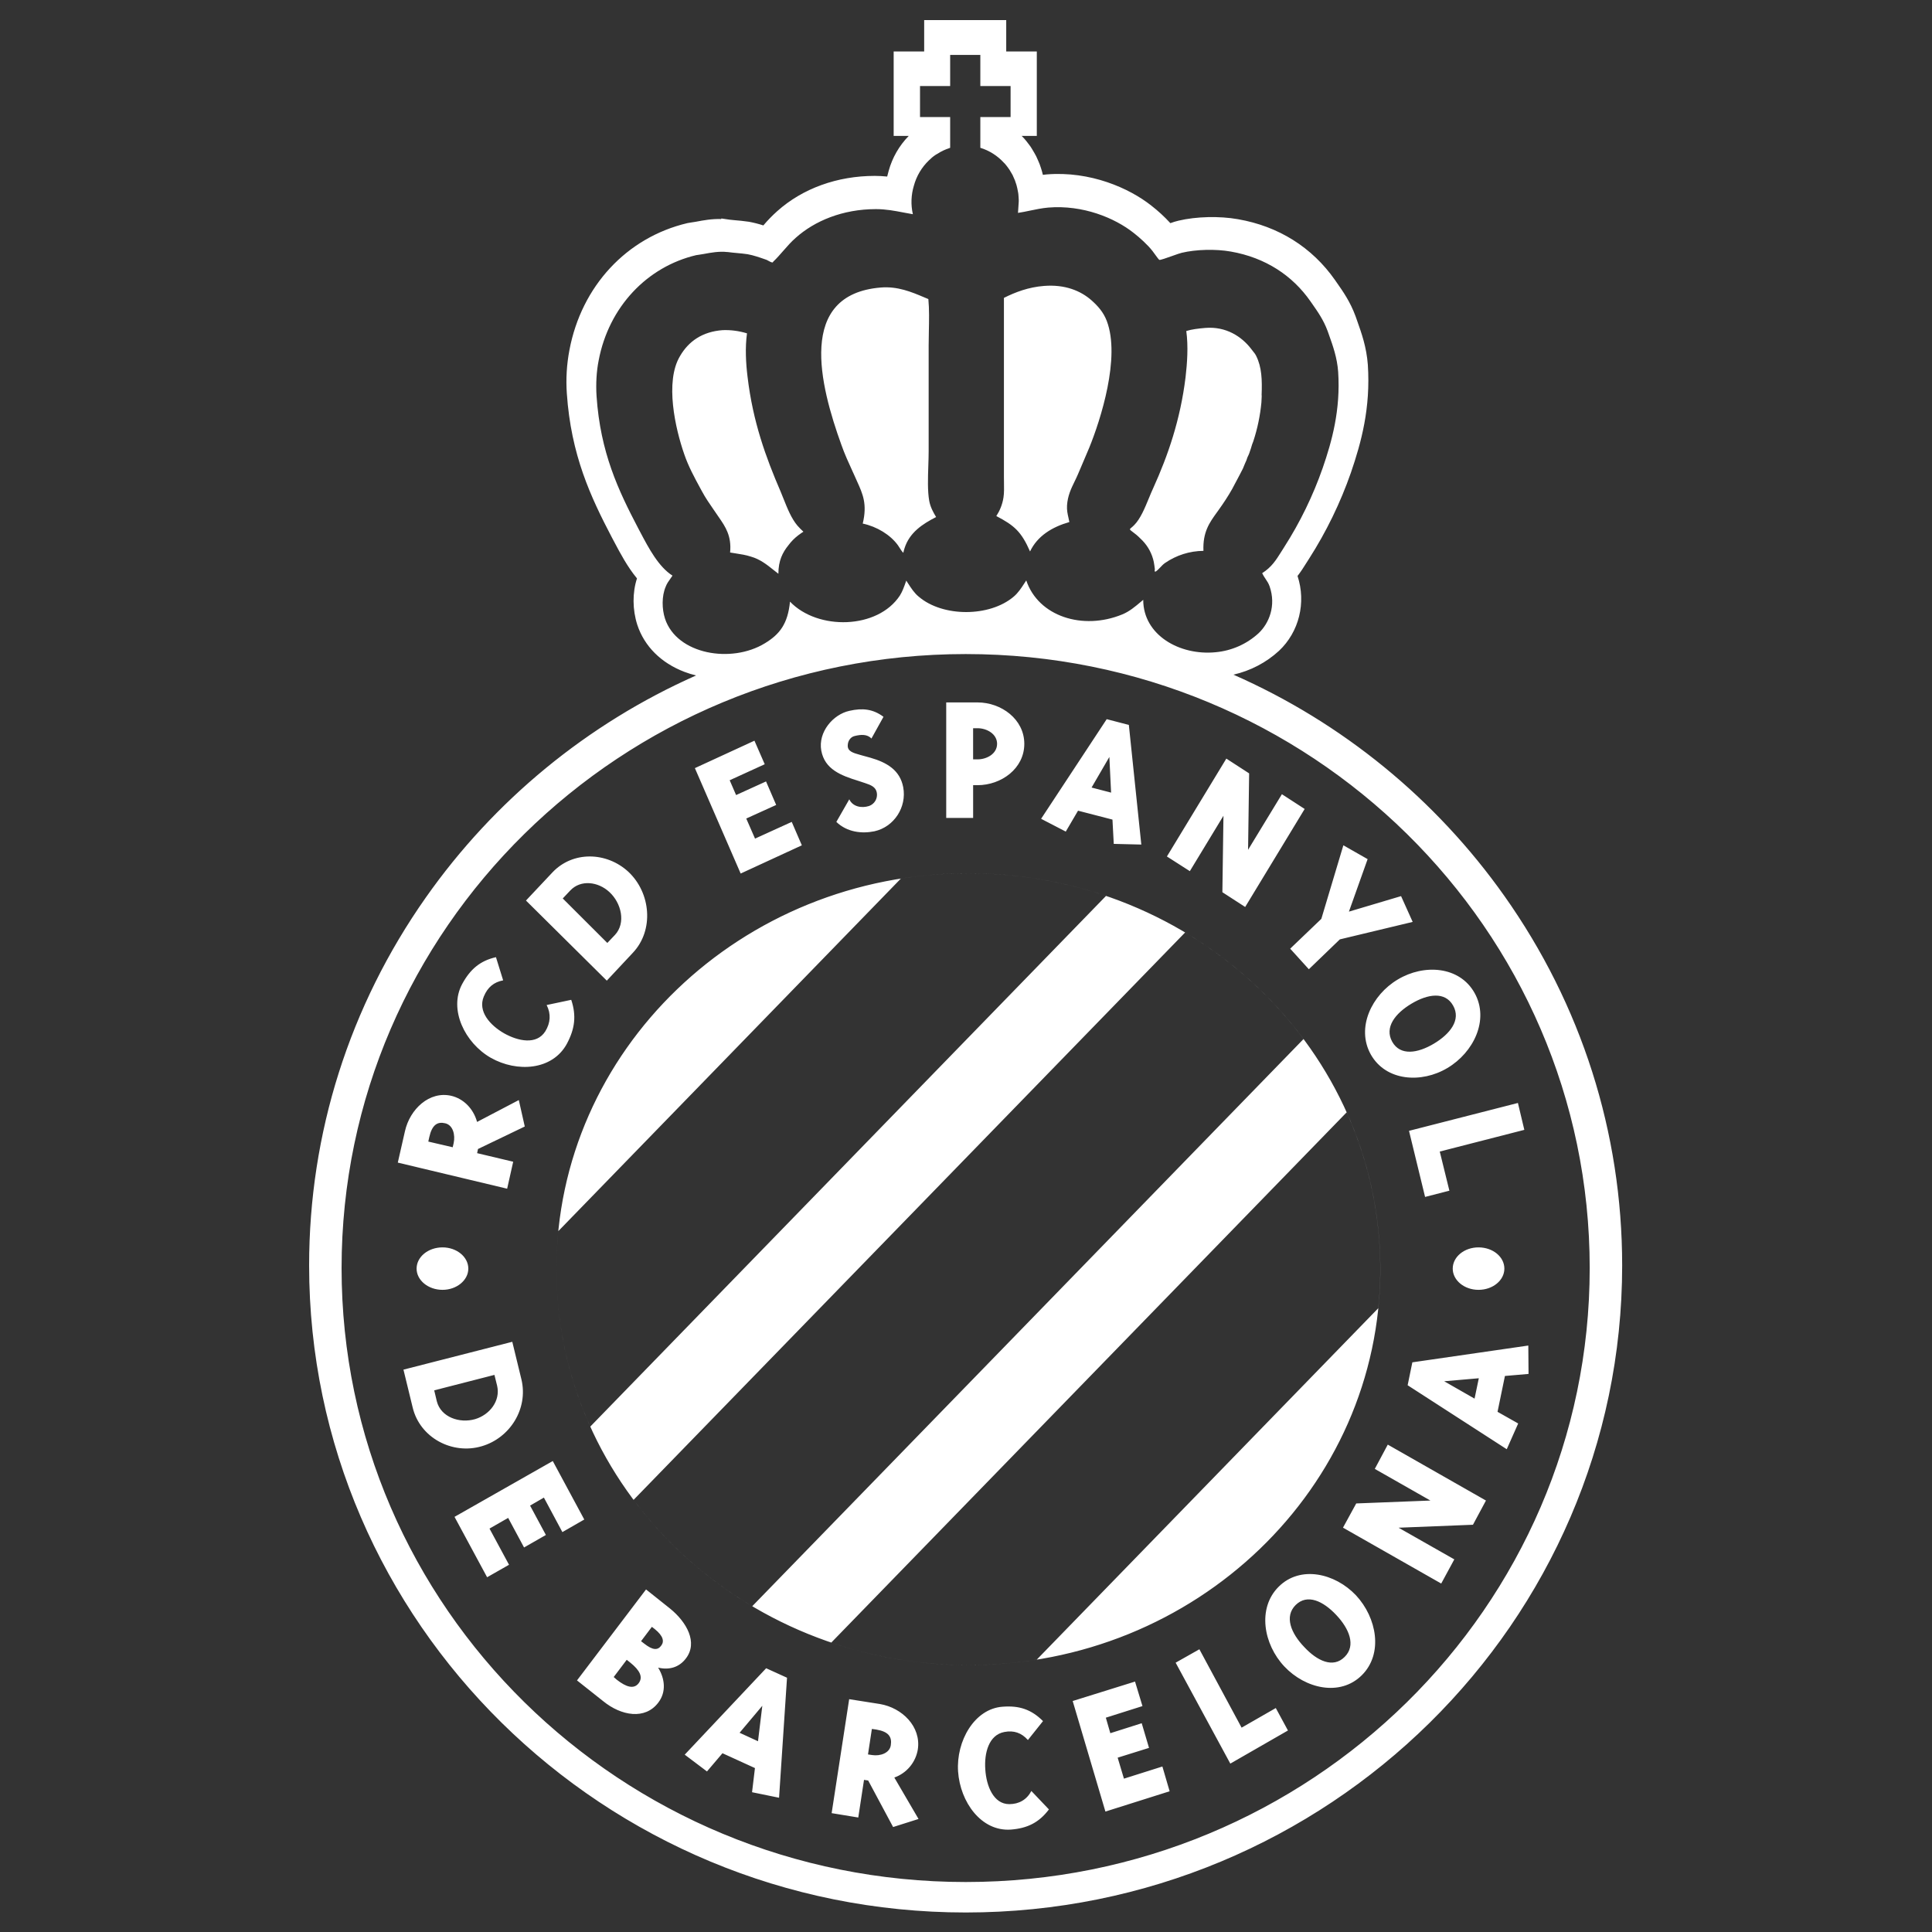 <svg width="500" height="500" viewBox="0 0 500 500" fill="none" xmlns="http://www.w3.org/2000/svg">
<rect x="0" y="0" width="500" height="500" fill="#333333" stroke="none"/>
<path fill-rule="evenodd" clip-rule="evenodd" d="M319.2 174.6C347.335 186.977 371.575 206.772 389.325 231.865C409.27 260.035 419.815 293.1 419.815 327.495C419.815 419.83 343.6 494.95 249.935 494.95C156.235 494.95 80 419.83 80 327.495C80 293.295 90.435 260.385 110.175 232.315C127.852 207.158 152.036 187.28 180.14 174.81C179.115 174.56 178.12 174.255 177.16 173.89C171.11 171.595 166.765 167.27 164.935 161.71C163.665 157.77 163.65 153.37 164.85 149.69C162.385 146.705 160.525 143.19 159 140.305L158.385 139.155C152.845 128.575 147.78 117.765 146.695 101.81C146.435 98.064 146.66 94.299 147.365 90.61C150.475 74.055 162.18 61.45 177.905 57.74L179.095 57.54C179.167 57.53 179.234 57.521 179.298 57.513C179.625 57.47 179.845 57.44 180.075 57.39C180.153 57.375 180.232 57.361 180.313 57.345C181.995 57.028 184.246 56.604 186.66 56.69L186.675 56.54L188.565 56.815L188.945 56.865L189.905 56.965C191.209 57.064 192.51 57.206 193.805 57.39C195.075 57.623 196.327 57.941 197.555 58.34C198.666 57.023 199.869 55.787 201.155 54.64C207.72 48.77 216.69 45.52 226.4 45.52C227.469 45.527 228.537 45.583 229.6 45.69C229.711 45.197 229.84 44.709 229.985 44.225C230.92 40.816 232.708 37.702 235.18 35.175H231.28V13.325H239.175V5.195H260.41V13.32H268.325V35.17H264.4L264.5 35.27L265.07 35.865C265.487 36.34 265.882 36.834 266.255 37.345C266.552 37.713 266.821 38.102 267.06 38.51C267.286 38.871 267.503 39.238 267.71 39.61L268.175 40.46C268.335 40.798 268.489 41.14 268.635 41.485C268.939 42.138 269.197 42.811 269.405 43.5C269.596 44.075 269.759 44.659 269.895 45.25C270.215 45.21 270.54 45.17 270.865 45.14C282.18 44.22 292.265 48.7 297.945 53.2C299.719 54.575 301.373 56.097 302.89 57.75C303.593 57.491 304.311 57.274 305.04 57.1C309.58 56.025 315.615 55.88 320.38 56.73C330.87 58.55 339.56 63.995 345.495 72.47L345.84 72.97L345.856 72.992C347.611 75.49 349.424 78.071 350.815 81.835L351.245 83.06L351.26 83.102C352.381 86.257 353.652 89.83 353.995 94.395C354.73 105.585 352.315 114.45 349.6 122.365C346.87 130.174 343.239 137.638 338.78 144.605L338.045 145.755L338.022 145.791C337.354 146.855 336.665 147.953 335.8 149.055C338.075 155.97 336.2 163.555 331 168.435C327.675 171.489 323.606 173.615 319.2 174.6ZM324.37 114.16C325.432 110.918 326.129 107.567 326.45 104.17C326.45 104.079 326.463 103.851 326.479 103.582C326.512 103.006 326.556 102.243 326.505 102.24C326.655 98.305 326.55 95.035 325.105 92.12C324.875 91.64 324.539 91.227 324.219 90.834C324.052 90.629 323.89 90.43 323.75 90.23C321.36 87.145 317.33 84.41 311.89 84.87C310.135 85.025 308.435 85.215 307.01 85.665C307.555 89.595 307.245 93.995 306.82 97.63C305.47 108.655 302.275 117.87 298.475 126.27C298.075 127.124 297.691 128.058 297.299 129.01C296.243 131.573 295.133 134.269 293.525 135.895C292.86 136.581 292.441 136.767 292.431 136.972C292.422 137.158 292.747 137.36 293.525 137.96C294.316 138.535 294.965 139.189 295.643 139.872L295.73 139.96C297.172 141.476 298.164 143.363 298.595 145.41C298.713 146.046 298.807 146.687 298.875 147.33C298.92 147.405 298.815 147.605 298.815 147.605C298.835 147.655 298.875 147.935 298.875 147.935C298.97 147.945 299.165 147.905 299.19 147.855C299.576 147.579 299.932 147.202 300.293 146.821C300.672 146.422 301.055 146.017 301.48 145.72C304.412 143.692 307.885 142.591 311.45 142.56C311.25 137.704 313.017 135.257 314.908 132.638C315.053 132.437 315.199 132.235 315.345 132.03C316.595 130.285 317.845 128.405 318.9 126.525C319.25 125.855 319.595 125.195 319.95 124.54C320.084 124.279 320.224 124.02 320.366 123.76C320.53 123.456 320.696 123.15 320.855 122.835C321.093 122.359 321.351 121.863 321.59 121.404L321.67 121.25C321.797 120.902 321.934 120.585 322.07 120.273C322.143 120.106 322.215 119.939 322.285 119.77C322.504 119.334 322.682 118.879 322.815 118.41C322.877 118.263 322.946 118.122 323.015 117.98C323.128 117.745 323.243 117.51 323.33 117.245C323.383 117.094 323.428 116.951 323.474 116.805C323.549 116.567 323.627 116.321 323.745 116.02C323.776 115.858 323.832 115.695 323.893 115.518C323.948 115.357 324.007 115.184 324.055 114.99C324.098 114.862 324.148 114.74 324.199 114.619C324.261 114.469 324.323 114.32 324.37 114.16ZM279.71 121.012C280.451 119.282 281.195 117.545 281.92 115.805C284.8 108.72 290.045 92.505 286.425 83.04C285.545 80.75 284.13 79.2 282.515 77.75C279.685 75.25 275.615 73.565 270.165 74C266.17 74.315 262.795 75.6 259.815 77.09V123.535C259.815 123.988 259.823 124.448 259.831 124.907C259.855 126.247 259.879 127.585 259.7 128.75C259.41 130.665 258.665 132.305 257.845 133.555C262.51 135.99 264.33 137.6 266.575 142.72C268.48 138.705 272.27 136.39 276.75 135.105C276.685 134.737 276.603 134.374 276.519 134.006C276.298 133.037 276.069 132.034 276.145 130.805C276.308 128.293 277.22 126.423 278.1 124.616C278.378 124.046 278.653 123.481 278.9 122.905C279.169 122.275 279.439 121.644 279.71 121.012ZM233.775 143.07C233.875 142.625 233.955 142.295 234.075 141.935C235.36 137.795 238.78 135.595 242.265 133.81C241.53 132.585 240.78 131.26 240.475 129.575C240.031 127.049 240.143 123.681 240.248 120.53C240.292 119.209 240.335 117.927 240.335 116.76V89.425C240.335 88.242 240.361 87.018 240.387 85.781C240.446 82.934 240.508 80.021 240.26 77.4C239.886 77.246 239.505 77.085 239.117 76.921C235.947 75.581 232.314 74.045 227.935 74.41C206.165 76.195 212.17 99.67 217.76 115.155C218.574 117.472 219.619 119.757 220.635 121.974C220.811 122.36 220.987 122.744 221.16 123.125C221.378 123.628 221.595 124.107 221.806 124.573C223.301 127.872 224.48 130.475 223.275 135.5C226.955 136.29 230.4 138.39 232.375 141.1C232.548 141.342 232.698 141.582 232.844 141.816C233.122 142.261 233.389 142.687 233.775 143.07ZM204.05 141.1C204.773 140.124 205.631 139.257 206.6 138.525C206.723 138.437 206.839 138.352 206.953 138.268C207.262 138.041 207.556 137.824 207.925 137.605C207.41 137.16 206.85 136.555 206.36 136.015C204.803 134.173 203.758 131.547 202.76 129.042C202.518 128.433 202.278 127.832 202.035 127.25C198.2 118.365 194.845 109.16 193.47 97.555C193.03 94.005 192.81 89.97 193.32 86.27C191.285 85.645 189.16 85.36 187.035 85.44C181.75 85.825 178.2 88.345 176 92.13C171.98 98.79 174.815 111.04 177.065 117.5C178.146 120.683 179.738 123.608 181.277 126.435C181.425 126.708 181.573 126.979 181.72 127.25C182.571 128.834 183.633 130.371 184.671 131.874C184.951 132.278 185.229 132.68 185.5 133.08C185.696 133.375 185.898 133.667 186.102 133.962C187.7 136.277 189.376 138.705 188.95 142.99C189.376 143.059 189.78 143.122 190.168 143.182C191.742 143.425 193.035 143.625 194.335 144.05C196.717 144.731 198.466 146.127 200.211 147.521C200.62 147.847 201.029 148.173 201.445 148.49C201.445 145.085 202.55 142.95 204.05 141.1ZM343.957 86.709C344.973 89.558 346.048 92.57 346.315 96.225C346.965 106.115 344.695 114.205 342.325 121.08C339.809 128.288 336.458 135.177 332.34 141.605C332.093 141.99 331.861 142.36 331.638 142.717C330.196 145.016 329.108 146.751 326.645 148.34C326.885 148.864 327.196 149.327 327.508 149.79C327.915 150.395 328.323 151.002 328.575 151.75C330.315 156.77 328.42 161.35 325.695 163.9C322.635 166.697 318.744 168.416 314.615 168.795C305.305 169.72 295.865 164.355 295.865 155.23C295.663 155.399 295.46 155.57 295.257 155.743C293.781 156.991 292.254 158.283 290.395 159.03C280.225 163.19 268.725 159.535 265.595 150.215C265.433 150.458 265.274 150.702 265.116 150.945C264.294 152.207 263.481 153.454 262.345 154.41C256.1 159.725 243.975 159.735 237.76 154.41C236.619 153.483 235.793 152.202 234.965 150.919C234.824 150.701 234.683 150.482 234.54 150.265C234.507 150.359 234.474 150.452 234.442 150.544C233.98 151.854 233.549 153.078 232.9 154.105C227.165 162.885 211.615 163.195 204.45 155.705C203.89 161.44 201.79 164.16 197.95 166.48C189.335 171.76 175.17 169.41 172.1 160.1C171.29 157.58 171.235 154.285 172.275 151.85C172.566 151.057 173.034 150.403 173.501 149.751C173.685 149.495 173.868 149.239 174.04 148.975C170.425 146.672 167.908 141.905 165.728 137.775C165.541 137.421 165.357 137.072 165.175 136.73C160.01 126.87 155.38 117.115 154.39 102.54C154.175 99.335 154.39 95.985 154.925 93.325C157.55 79.38 167.51 69.02 180.16 66.035C180.404 65.996 180.643 65.962 180.885 65.928C181.317 65.868 181.753 65.806 182.225 65.71C183.93 65.39 186.125 64.99 188.2 65.225H188.325C189.14 65.342 189.943 65.415 190.754 65.488C191.641 65.568 192.538 65.649 193.47 65.79C195.002 66.065 196.56 66.61 198.015 67.119C198.146 67.165 198.276 67.21 198.405 67.255C198.501 67.296 198.635 67.372 198.788 67.459C199.189 67.686 199.715 67.985 200.005 67.905L200.095 67.735C201.017 66.858 201.864 65.887 202.711 64.916C203.743 63.734 204.776 62.551 205.945 61.535C210.79 57.2 218.055 54.12 226.67 54.12C229.287 54.12 231.591 54.564 233.851 55C234.652 55.154 235.448 55.308 236.25 55.44C235.69 52.995 235.785 50.445 236.515 48.045C237.19 45.555 238.535 43.295 240.4 41.505C240.965 40.94 241.53 40.47 242.115 40.09C242.228 39.998 242.352 39.937 242.478 39.876C242.502 39.864 242.526 39.852 242.55 39.84C243.525 39.19 244.565 38.705 245.675 38.34C245.748 38.304 245.823 38.273 245.9 38.245V30.295H238.1V22.265H245.9V14.215H253.71V22.26H261.54V30.295H253.71V38.25C256.037 38.966 258.13 40.29 259.775 42.085C259.838 42.132 259.884 42.184 259.928 42.235C259.97 42.282 260.01 42.327 260.06 42.365C260.36 42.713 260.644 43.075 260.91 43.45C261.036 43.601 261.15 43.761 261.25 43.93C261.465 44.26 261.666 44.614 261.862 44.959C261.93 45.079 261.998 45.199 262.065 45.315C262.174 45.535 262.272 45.761 262.36 45.99C262.596 46.466 262.786 46.964 262.93 47.475C262.981 47.588 263.021 47.705 263.05 47.825C263.212 48.403 263.342 48.988 263.44 49.58C263.445 49.631 263.458 49.678 263.471 49.724C263.488 49.782 263.505 49.841 263.505 49.91C263.536 50.035 263.543 50.138 263.549 50.232C263.551 50.259 263.553 50.285 263.555 50.31C263.555 50.435 263.555 50.535 263.585 50.66C263.591 50.802 263.603 50.944 263.615 51.087C263.633 51.292 263.65 51.497 263.65 51.7V52.175C263.623 52.734 263.583 53.274 263.543 53.798C263.51 54.24 263.478 54.672 263.455 55.095C264.492 54.942 265.514 54.728 266.552 54.511C268.059 54.196 269.599 53.874 271.265 53.72C280.265 52.98 288.505 56.4 293.42 60.3C294.97 61.51 296.995 63.335 298.245 64.935C298.314 65.017 298.49 65.26 298.706 65.56C299.201 66.243 299.908 67.22 300.04 67.255C300.28 67.34 301.912 66.76 303.411 66.227C304.471 65.85 305.465 65.497 305.85 65.42C309.49 64.55 314.565 64.4 318.515 65.1C327.575 66.68 334.53 71.375 339.13 77.96C339.265 78.154 339.4 78.346 339.534 78.538C341.073 80.733 342.532 82.815 343.59 85.675C343.71 86.018 343.833 86.362 343.957 86.709ZM88.4 328.17C88.4 240.42 160.71 169.27 249.935 169.27C339.105 169.27 411.415 240.42 411.415 328.17C411.415 415.92 339.105 487.065 249.935 487.065C160.71 487.065 88.4 415.92 88.4 328.17ZM107.815 328.32C107.815 325.275 110.815 322.82 114.53 322.82C118.175 322.82 121.2 325.27 121.2 328.32C121.2 331.33 118.18 333.81 114.53 333.81C110.815 333.81 107.815 331.33 107.815 328.32ZM375.965 328.32C375.965 325.275 378.945 322.82 382.635 322.82C386.355 322.82 389.33 325.27 389.33 328.32C389.33 331.33 386.355 333.81 382.635 333.81C378.945 333.81 375.965 331.33 375.965 328.32ZM147.835 258.755L141.47 260.1C142.635 262.395 142.475 264.71 141.115 266.92C138.845 270.48 134.065 269.445 130.465 267.425C126.87 265.365 123.575 261.76 125.215 257.88C126.2 255.5 127.815 254.165 130.215 253.715L128.355 247.715C124.25 248.645 121.68 250.845 119.605 254.675C116.075 261.24 120.305 269.92 127.03 273.765C133.77 277.575 142.96 277.04 146.715 270.115C148.76 266.27 149.215 262.895 147.835 258.755ZM157.705 230.855C160.81 233.695 162.025 238.86 159.16 241.945L157.175 244.035L145.64 232.52L147.585 230.46C150.305 227.575 154.825 228.175 157.705 230.855ZM162.625 225.62C156.96 220.395 148.185 220.2 142.93 225.82L136.12 233.06L157.04 253.79L163.79 246.57C169.29 240.745 168.455 231.09 162.625 225.62ZM322.25 234.725L337.645 209.36L331.755 205.54L323 219.93L323.275 200.15L317.375 196.325L301.995 221.655L307.93 225.455L316.63 211.115L316.35 230.905L322.25 234.725ZM287.55 205.13L282.5 203.815L287.1 195.9L287.55 205.13ZM295.37 218.57L292.145 187.61L286.415 186.12L269.435 211.905L275.82 215.215L278.995 209.805L287.905 212.11L288.24 218.395L295.37 218.57ZM258.045 192.5C258.045 195.06 255.415 196.525 252.965 196.525H251.84V188.46H252.965C255.415 188.46 258.045 189.96 258.045 192.5ZM265.09 192.505C265.09 186.145 259.145 181.785 252.97 181.785H244.88V211.68H251.845V203.205H252.97C259.145 203.205 265.09 198.895 265.09 192.505ZM233.75 203.725C232.91 199.285 229.48 197.31 225.23 196.09L223.195 195.53C223.102 195.503 223.009 195.477 222.917 195.451C222.816 195.422 222.717 195.395 222.618 195.367C220.747 194.844 219.273 194.432 219.4 192.82C219.445 191.69 220.17 190.7 221.185 190.48C222.78 190.08 224.445 189.965 225.525 191.135L228.645 185.51C225.94 183.48 223.195 183.195 219.835 183.96C215.61 184.88 211.685 189.44 212.545 194.25C213.445 199.1 217.605 200.69 222.205 202.11L223.915 202.675C225.345 203.155 226.67 203.645 226.925 205.175C227.046 205.89 226.91 206.626 226.542 207.251C226.173 207.876 225.595 208.35 224.91 208.59C222.95 209.225 220.665 208.755 219.795 206.86L216.445 212.71C219.26 215.42 223.11 215.79 226.295 215.135C231.345 214.03 234.725 208.92 233.75 203.725ZM207.515 218.765L204.9 212.705L195.4 217.03L193.13 211.835L200.875 208.32L198.25 202.235L190.5 205.76L188.84 201.93L197.91 197.785L195.25 191.69L179.835 198.79L191.685 226.07L207.515 218.765ZM365.6 238.59L362.595 231.915L349.1 235.93L353.94 222.34L347.66 218.765L341.96 237.8L333.9 245.515L338.73 250.84L346.75 243.11L365.6 238.59ZM371.085 270.1C366.93 272.58 362.395 273.325 360.305 269.605C358.225 265.875 361.1 262.245 365.305 259.74C369.485 257.24 373.99 256.53 376.065 260.25C378.175 263.96 375.27 267.6 371.085 270.1ZM374.595 276.395C381.36 272.39 385.49 263.915 381.615 256.97C377.705 250.01 368.495 249.43 361.745 253.49C355.02 257.475 350.895 265.965 354.765 272.905C358.695 279.84 367.885 280.415 374.595 276.395ZM368.81 309.765L375.1 308.15L372.61 298.02L394.495 292.405L392.835 285.445L364.65 292.66L368.81 309.765ZM122.96 367.27C118.95 368.435 114.095 366.785 113.045 362.645L112.375 359.82L127.96 355.82L128.655 358.625C129.57 362.53 126.735 366.145 122.96 367.27ZM124.67 374.285C131.97 372.155 136.74 364.59 134.955 357.03L132.58 347.255L104.415 354.46L106.785 364.2C108.645 372.105 117.075 376.535 124.67 374.285ZM126.065 408.19L131.735 404.96L126.685 395.595L131.51 392.83L135.625 400.485L141.275 397.25L137.185 389.645L140.76 387.575L145.545 396.505L151.21 393.25L143.055 378.11L117.63 392.56L126.065 408.19ZM165.275 435.63C164.025 437.245 162.025 436.58 159.665 434.745L158.825 434.015L162.195 429.555L163.08 430.255C165.57 432.245 166.5 434.02 165.275 435.63ZM171.095 425.92C170.195 427.145 168.89 427.07 166.74 425.38L165.905 424.74L168.705 421.025L169.48 421.625C171.64 423.38 171.98 424.795 171.095 425.92ZM170.375 440.62C172.435 437.91 172.125 434.525 170.325 431.58C173.135 432.245 175.74 431.56 177.525 429.185C180.655 425.085 177.755 419.82 173.395 416.285L167.195 411.345L149.325 434.89L156.09 440.25C160.79 444.09 166.975 445.135 170.375 440.62ZM196.17 450.63L191.405 448.44L197.285 441.455L196.17 450.63ZM201.62 465.255L203.68 434.195L198.28 431.74L177.205 454.105L182.965 458.45L186.975 453.735L195.38 457.575L194.63 463.825L201.62 465.255ZM230.54 451.66C230.235 453.73 227.775 454.52 225.73 454.21L224.635 454.045L225.64 447.45L226.745 447.6C229.965 448.14 230.875 449.48 230.54 451.66ZM237.715 470.75L231.45 460.025C233.02 459.467 234.412 458.5 235.481 457.222C236.551 455.944 237.258 454.404 237.53 452.76C238.425 446.85 233.48 441.98 227.73 441L219.765 439.745L215.23 469.24L222.12 470.37L223.605 460.63L224.685 460.79L231.135 472.835L237.715 470.75ZM271.46 468.28L266.915 463.505C265.745 465.74 263.725 466.91 261.205 466.91C257.09 466.91 255.265 462.16 254.995 457.945C254.685 453.745 255.865 448.985 259.935 448.235C262.36 447.77 264.36 448.44 266.02 450.315L269.93 445.42C266.89 442.37 263.73 441.36 259.45 441.7C252.185 442.22 247.425 450.585 247.95 458.455C248.49 466.375 253.95 474.03 261.61 473.495C265.9 473.155 268.885 471.685 271.46 468.28ZM302.7 463.58L300.825 457.17L290.875 460.315L289.25 454.885L297.365 452.35L295.475 445.97L287.35 448.55L286.19 444.535L295.67 441.535L293.745 435.19L277.61 440.22L286.08 468.83L302.7 463.58ZM345.825 417.96C349.18 421.51 350.975 425.86 347.99 428.81C344.99 431.82 340.845 429.825 337.525 426.235C334.105 422.675 332.33 418.345 335.315 415.375C338.335 412.395 342.45 414.36 345.825 417.96ZM350.92 412.86C345.49 407.13 336.505 405.055 330.91 410.65C325.345 416.2 326.975 425.545 332.395 431.29C337.825 437.04 346.8 439.13 352.425 433.56C358.045 428 356.33 418.66 350.92 412.86ZM333.32 447.85L330.175 442.04L321.325 447.115L310.4 426.83L304.255 430.3L318.405 456.42L333.32 447.85ZM382.715 356.69L381.615 361.965L373.755 357.47L382.715 356.69ZM395.525 348.225L365.515 352.57L364.295 358.5L389.945 375.06L392.905 368.395L387.56 365.375L389.475 356.1L395.585 355.57L395.525 348.225ZM384.565 388.34L359.155 373.865L355.795 380.15L370.19 388.34L350.99 389.09L347.565 395.355L372.985 409.82L376.375 403.565L361.95 395.37L381.2 394.605L384.565 388.34ZM115.22 290.705C117.25 291.175 117.86 293.725 117.41 295.825L117.16 296.91L110.845 295.44L111.09 294.315C111.81 291.065 113.225 290.23 115.22 290.705ZM134.265 284.695L123.465 290.355C122.49 286.845 119.92 284.345 116.815 283.6C111.15 282.275 106.075 287.025 104.795 292.78L102.95 300.88L131.25 307.635L132.815 300.655L123.48 298.435L123.705 297.36L135.81 291.54L134.265 284.685V284.695ZM250.65 226C191.765 226 144 271.895 144 328.475C143.995 385.045 191.765 430.92 250.645 430.92C309.485 430.92 357.22 385.045 357.22 328.475C357.22 271.905 309.49 226 250.65 226ZM337.361 268.893L194.678 415.688C182.645 408.546 172.2 399.17 163.97 388.164L306.714 241.316C318.728 248.477 329.153 257.871 337.361 268.893ZM286.243 231.858L152.763 369.199C147.126 356.717 144 342.946 144 328.475C144 325.15 144.165 321.862 144.488 318.618L233.149 227.374C238.844 226.47 244.69 226 250.65 226C263.131 226 275.112 228.065 286.243 231.858ZM268.3 429.521C262.559 430.441 256.662 430.92 250.65 430.92C238.199 430.92 226.245 428.869 215.134 425.099L348.525 287.861C354.126 300.316 357.23 314.049 357.23 328.475C357.23 331.87 357.058 335.227 356.722 338.537L268.3 429.521Z" fill="white"/>
</svg>
